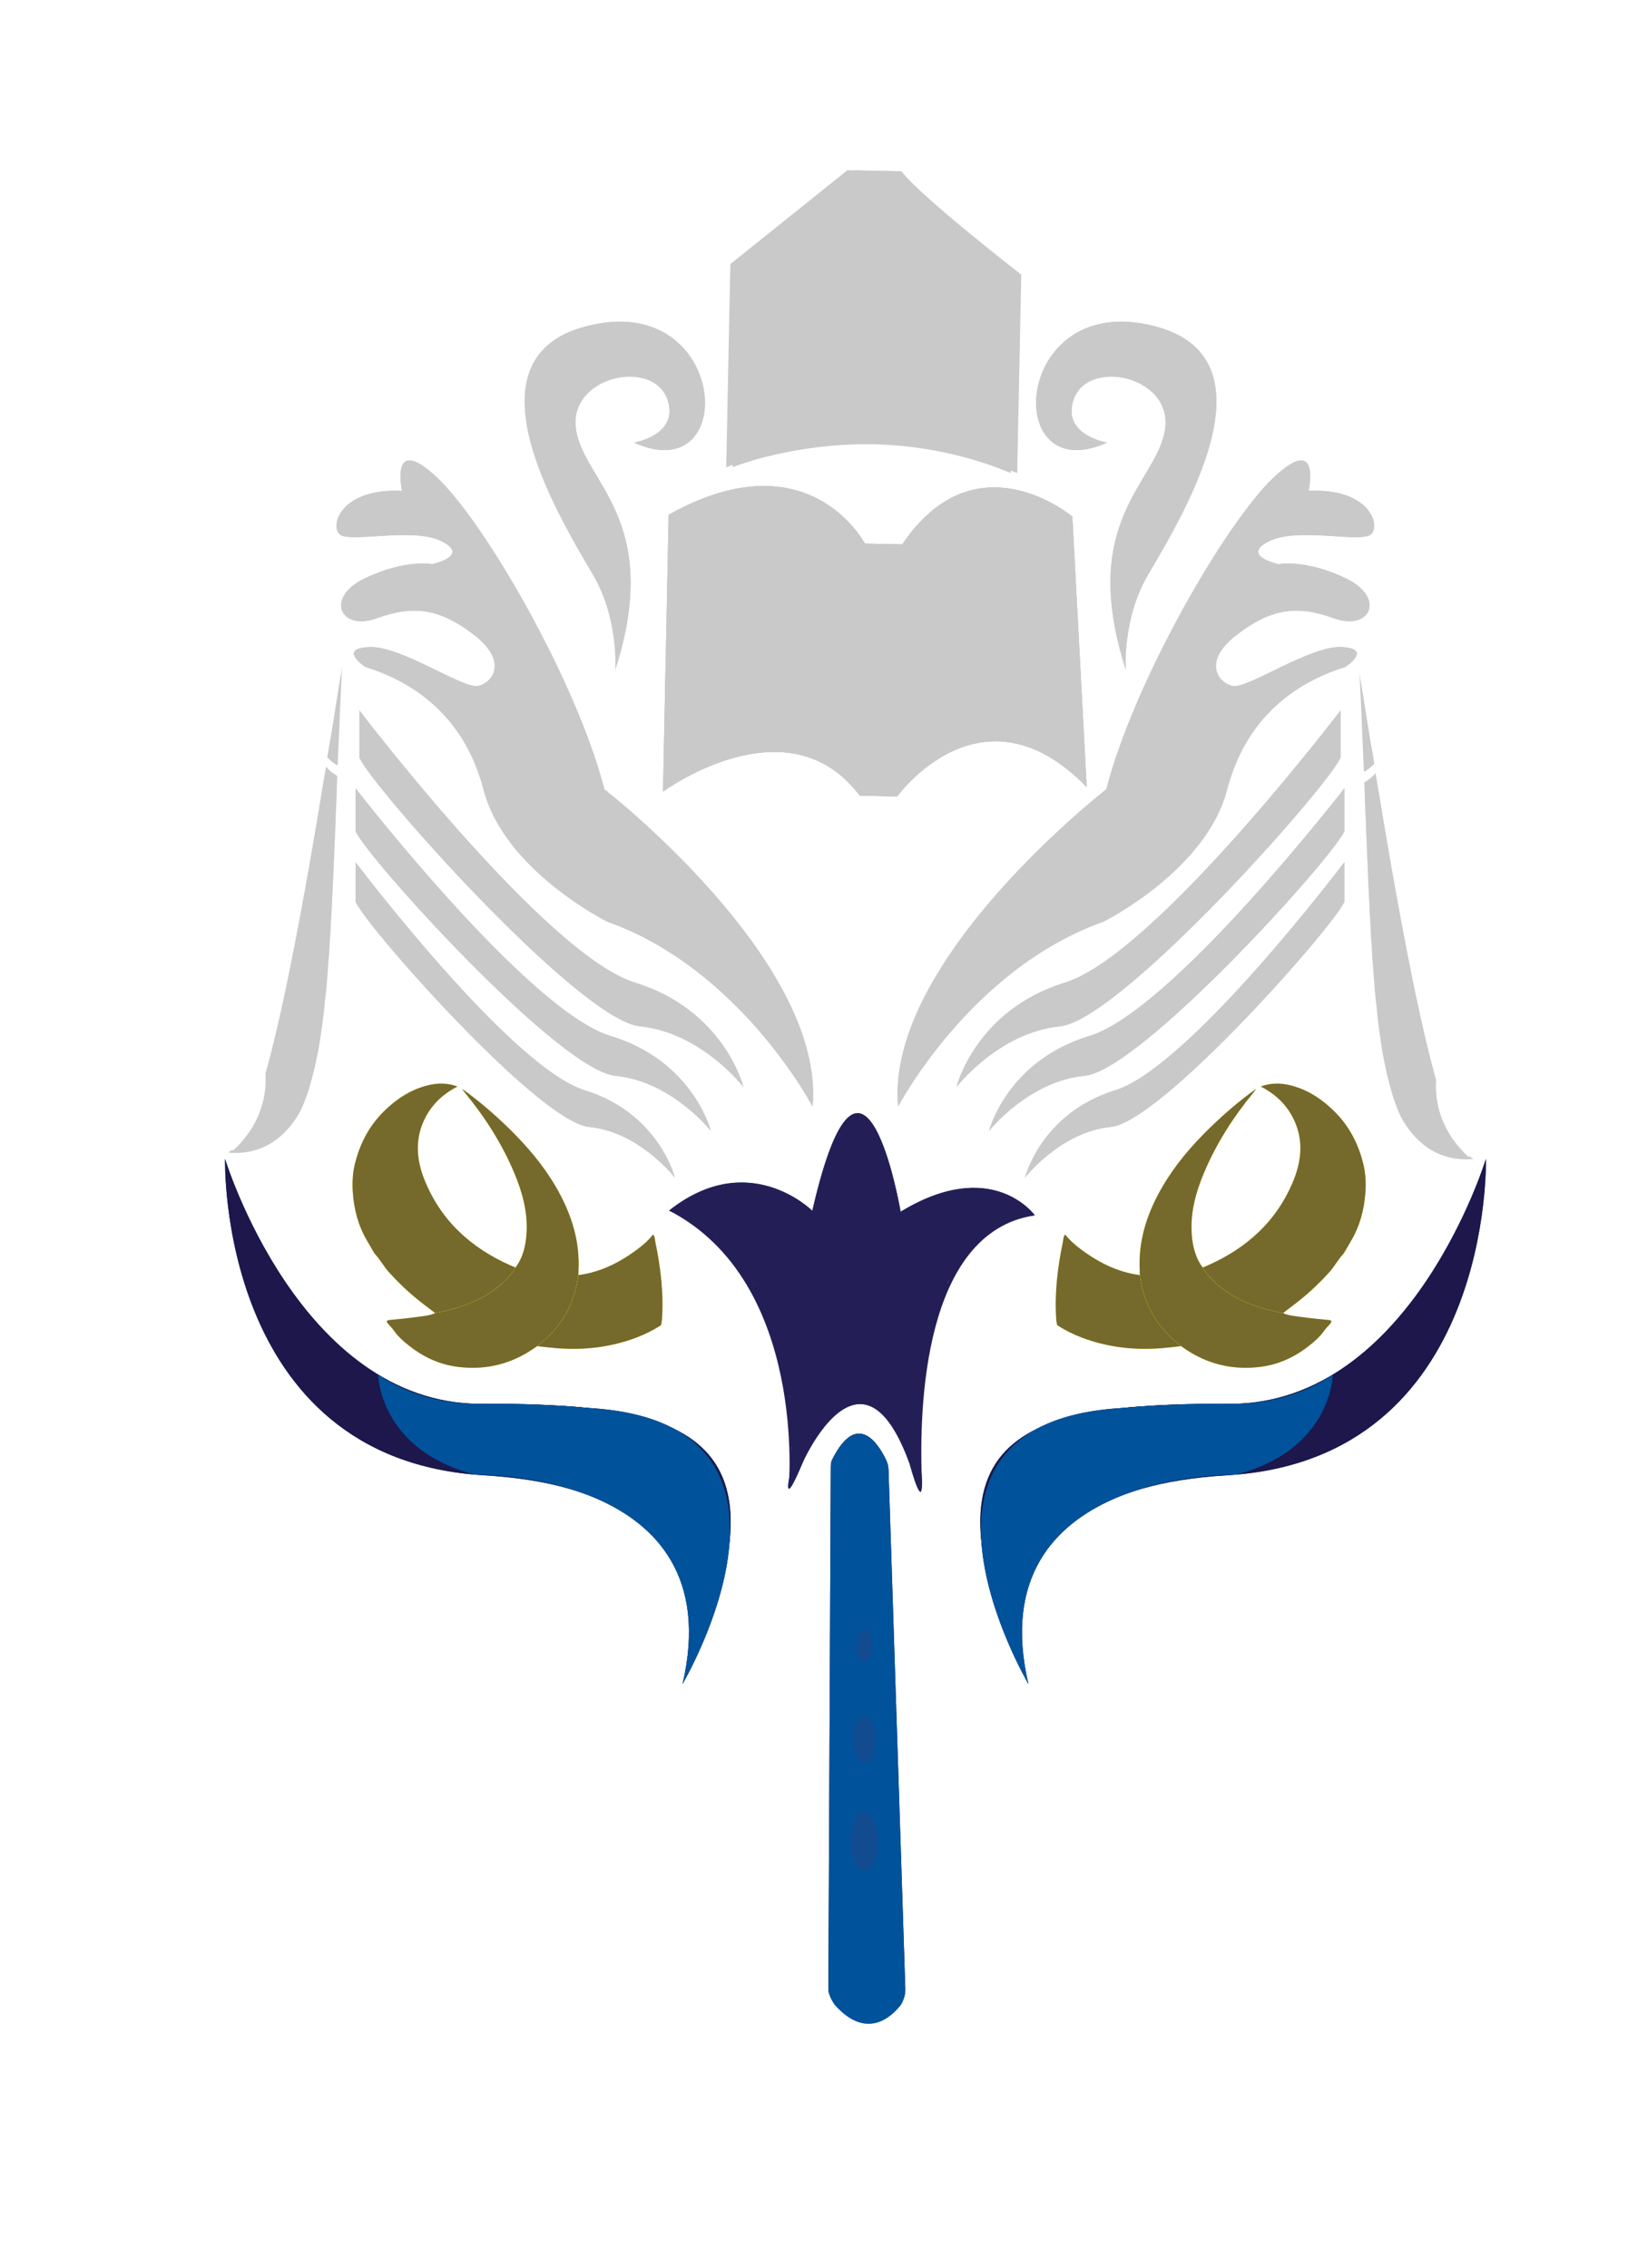 <?xml version="1.0" encoding="UTF-8"?>
<svg id="Layer_1" data-name="Layer 1" xmlns="http://www.w3.org/2000/svg" xmlns:xlink="http://www.w3.org/1999/xlink" viewBox="0 0 501.758 698.937">
  <defs>
    <style>
      .cls-1 {
        mask: url(#mask-22);
      }

      .cls-2 {
        mask: url(#mask-23);
      }

      .cls-3 {
        mask: url(#mask-24);
      }

      .cls-4 {
        mask: url(#mask-15);
      }

      .cls-5 {
        mask: url(#mask-17);
      }

      .cls-6 {
        mask: url(#mask-18);
      }

      .cls-7 {
        mask: url(#mask-14);
      }

      .cls-8 {
        mask: url(#mask-13);
      }

      .cls-9 {
        mask: url(#mask-19);
      }

      .cls-10 {
        mask: url(#mask-12);
      }

      .cls-11 {
        mask: url(#mask-20);
      }

      .cls-12 {
        mask: url(#mask-21);
      }

      .cls-13 {
        mask: url(#mask-11);
      }

      .cls-14 {
        mask: url(#mask-16);
      }

      .cls-15 {
        mask: url(#mask-10);
      }

      .cls-16 {
        fill: url(#linear-gradient);
      }

      .cls-17 {
        filter: url(#luminosity-noclip-9);
      }

      .cls-18 {
        filter: url(#luminosity-noclip-6);
      }

      .cls-19 {
        filter: url(#luminosity-noclip-7);
      }

      .cls-20 {
        filter: url(#luminosity-noclip-8);
      }

      .cls-21 {
        filter: url(#luminosity-noclip-3);
      }

      .cls-22 {
        filter: url(#luminosity-noclip-4);
      }

      .cls-23 {
        filter: url(#luminosity-noclip-5);
      }

      .cls-24 {
        mask: url(#mask);
      }

      .cls-25 {
        filter: url(#luminosity-noclip-2);
      }

      .cls-26 {
        fill: #00529b;
      }

      .cls-27 {
        fill: #fbe414;
      }

      .cls-28 {
        fill: #c9c9c9;
      }

      .cls-29 {
        fill: #134b90;
      }

      .cls-30 {
        fill: #231f56;
      }

      .cls-31 {
        fill: #1d174b;
      }

      .cls-32 {
        fill: #756a2b;
      }

      .cls-33 {
        filter: url(#luminosity-noclip-18);
      }

      .cls-34 {
        filter: url(#luminosity-noclip-17);
      }

      .cls-35 {
        filter: url(#luminosity-noclip-16);
      }

      .cls-36 {
        filter: url(#luminosity-noclip-15);
      }

      .cls-37 {
        filter: url(#luminosity-noclip-25);
      }

      .cls-38 {
        filter: url(#luminosity-noclip-26);
      }

      .cls-39 {
        filter: url(#luminosity-noclip-19);
      }

      .cls-40 {
        filter: url(#luminosity-noclip-14);
      }

      .cls-41 {
        filter: url(#luminosity-noclip-10);
      }

      .cls-42 {
        filter: url(#luminosity-noclip-12);
      }

      .cls-43 {
        filter: url(#luminosity-noclip-13);
      }

      .cls-44 {
        filter: url(#luminosity-noclip-11);
      }

      .cls-45 {
        filter: url(#luminosity-noclip-20);
      }

      .cls-46 {
        filter: url(#luminosity-noclip-21);
      }

      .cls-47 {
        filter: url(#luminosity-noclip-22);
      }

      .cls-48 {
        filter: url(#luminosity-noclip-23);
      }

      .cls-49 {
        filter: url(#luminosity-noclip-24);
      }

      .cls-50 {
        fill: url(#linear-gradient-8);
      }

      .cls-51 {
        fill: url(#linear-gradient-9);
      }

      .cls-52 {
        fill: url(#linear-gradient-3);
      }

      .cls-53 {
        fill: url(#linear-gradient-4);
      }

      .cls-54 {
        fill: url(#linear-gradient-2);
      }

      .cls-55 {
        fill: url(#linear-gradient-6);
      }

      .cls-56 {
        fill: url(#linear-gradient-7);
      }

      .cls-57 {
        fill: url(#linear-gradient-5);
      }

      .cls-58 {
        fill: url(#linear-gradient-22);
        stroke: url(#linear-gradient-23);
        stroke-miterlimit: 10;
      }

      .cls-59 {
        fill: url(#linear-gradient-14);
      }

      .cls-60 {
        fill: url(#linear-gradient-18);
      }

      .cls-61 {
        fill: url(#linear-gradient-20);
      }

      .cls-62 {
        fill: url(#linear-gradient-21);
      }

      .cls-63 {
        fill: url(#linear-gradient-15);
      }

      .cls-64 {
        fill: url(#linear-gradient-19);
      }

      .cls-65 {
        fill: url(#linear-gradient-16);
      }

      .cls-66 {
        fill: url(#linear-gradient-17);
      }

      .cls-67 {
        fill: url(#linear-gradient-13);
      }

      .cls-68 {
        fill: url(#linear-gradient-12);
      }

      .cls-69 {
        fill: url(#linear-gradient-10);
      }

      .cls-70 {
        fill: url(#linear-gradient-11);
      }

      .cls-71 {
        fill: url(#linear-gradient-24);
      }

      .cls-72 {
        fill: url(#linear-gradient-26);
      }

      .cls-73 {
        fill: url(#linear-gradient-25);
      }

      .cls-74 {
        mask: url(#mask-3);
      }

      .cls-75 {
        mask: url(#mask-2);
      }

      .cls-76 {
        mask: url(#mask-5);
      }

      .cls-77 {
        mask: url(#mask-4);
      }

      .cls-78 {
        mask: url(#mask-1);
      }

      .cls-79 {
        mask: url(#mask-7);
      }

      .cls-80 {
        mask: url(#mask-6);
      }

      .cls-81 {
        mask: url(#mask-8);
      }

      .cls-82 {
        mask: url(#mask-9);
      }
    </style>
    <filter id="luminosity-noclip-2" data-name="luminosity-noclip" x="313.667" y="90.442" width="67.938" height="125.486" color-interpolation-filters="sRGB" filterUnits="userSpaceOnUse">
      <feFlood flood-color="#fff" result="bg"/>
      <feBlend in="SourceGraphic" in2="bg"/>
    </filter>
    <linearGradient id="linear-gradient" x1="347.636" y1="215.928" x2="347.636" y2="90.442" gradientUnits="userSpaceOnUse">
      <stop offset=".329" stop-color="#000"/>
      <stop offset="1" stop-color="#fff"/>
    </linearGradient>
    <mask id="mask" x="313.667" y="90.442" width="67.938" height="125.486" maskUnits="userSpaceOnUse">
      <g class="cls-25">
        <rect class="cls-16" x="313.667" y="90.442" width="67.938" height="125.486"/>
      </g>
    </mask>
    <filter id="luminosity-noclip-3" x="155.001" y="90.442" width="67.938" height="125.486" color-interpolation-filters="sRGB" filterUnits="userSpaceOnUse">
      <feFlood flood-color="#fff" result="bg"/>
      <feBlend in="SourceGraphic" in2="bg"/>
    </filter>
    <linearGradient id="linear-gradient-2" x1="-1639.587" x2="-1639.587" gradientTransform="translate(1828.557 306.37) scale(1 -1)" xlink:href="#linear-gradient"/>
    <mask id="mask-1" x="155.001" y="90.442" width="67.938" height="125.486" maskUnits="userSpaceOnUse">
      <g class="cls-21">
        <rect class="cls-54" x="155.001" y="90.442" width="67.938" height="125.486" transform="translate(377.94 306.37) rotate(180)"/>
      </g>
    </mask>
    <filter id="luminosity-noclip-4" x="249.529" y="109.262" width="203.551" height="259.731" color-interpolation-filters="sRGB" filterUnits="userSpaceOnUse">
      <feFlood flood-color="#fff" result="bg"/>
      <feBlend in="SourceGraphic" in2="bg"/>
    </filter>
    <linearGradient id="linear-gradient-3" x1="422.828" y1="385.556" x2="279.437" y2="91.996" gradientUnits="userSpaceOnUse">
      <stop offset=".248" stop-color="#fff"/>
      <stop offset=".297" stop-color="#d7d7d7"/>
      <stop offset=".367" stop-color="#a5a5a5"/>
      <stop offset=".441" stop-color="#797979"/>
      <stop offset=".517" stop-color="#535353"/>
      <stop offset=".595" stop-color="#353535"/>
      <stop offset=".677" stop-color="#1d1d1d"/>
      <stop offset=".764" stop-color="#0d0d0d"/>
      <stop offset=".86" stop-color="#030303"/>
      <stop offset=".982" stop-color="#000"/>
    </linearGradient>
    <mask id="mask-2" x="249.529" y="109.262" width="203.551" height="259.731" maskUnits="userSpaceOnUse">
      <g class="cls-22">
        <rect class="cls-52" x="249.529" y="109.262" width="203.551" height="259.731"/>
      </g>
    </mask>
    <filter id="luminosity-noclip-5" x="74.16" y="109.262" width="203.551" height="259.731" color-interpolation-filters="sRGB" filterUnits="userSpaceOnUse">
      <feFlood flood-color="#fff" result="bg"/>
      <feBlend in="SourceGraphic" in2="bg"/>
    </filter>
    <linearGradient id="linear-gradient-4" x1="366.426" y1="385.556" x2="223.034" y2="91.996" gradientTransform="translate(-118.966 478.255) scale(1 -1)" xlink:href="#linear-gradient-3"/>
    <mask id="mask-3" x="74.16" y="109.262" width="203.551" height="259.731" maskUnits="userSpaceOnUse">
      <g class="cls-23">
        <rect class="cls-53" x="74.16" y="109.262" width="203.551" height="259.731" transform="translate(351.871 478.255) rotate(180)"/>
      </g>
    </mask>
    <filter id="luminosity-noclip-6" x="276.522" y="348.617" width="199.383" height="190.448" color-interpolation-filters="sRGB" filterUnits="userSpaceOnUse">
      <feFlood flood-color="#fff" result="bg"/>
      <feBlend in="SourceGraphic" in2="bg"/>
    </filter>
    <linearGradient id="linear-gradient-5" x1="376.213" y1="539.066" x2="376.213" y2="348.617" gradientUnits="userSpaceOnUse">
      <stop offset=".289" stop-color="#fff"/>
      <stop offset=".393" stop-color="#fcfcfc"/>
      <stop offset=".456" stop-color="#f3f3f3"/>
      <stop offset=".509" stop-color="#e5e5e5"/>
      <stop offset=".555" stop-color="#d0d0d0"/>
      <stop offset=".598" stop-color="#b6b6b6"/>
      <stop offset=".638" stop-color="#959595"/>
      <stop offset=".676" stop-color="#6e6e6e"/>
      <stop offset=".712" stop-color="#414141"/>
      <stop offset=".745" stop-color="#101010"/>
      <stop offset=".755" stop-color="#000"/>
    </linearGradient>
    <mask id="mask-4" x="276.522" y="348.617" width="199.383" height="190.448" maskUnits="userSpaceOnUse">
      <g class="cls-18">
        <rect class="cls-57" x="276.522" y="348.617" width="199.383" height="190.448"/>
      </g>
    </mask>
    <filter id="luminosity-noclip-7" x="278.607" y="402.68" width="149.61" height="138.332" color-interpolation-filters="sRGB" filterUnits="userSpaceOnUse">
      <feFlood flood-color="#fff" result="bg"/>
      <feBlend in="SourceGraphic" in2="bg"/>
    </filter>
    <linearGradient id="linear-gradient-6" x1="353.411" y1="541.012" x2="353.411" y2="379.143" gradientUnits="userSpaceOnUse">
      <stop offset=".289" stop-color="#fff"/>
      <stop offset=".308" stop-color="#f0f0f0"/>
      <stop offset=".388" stop-color="#b8b8b8"/>
      <stop offset=".471" stop-color="#878787"/>
      <stop offset=".554" stop-color="#5d5d5d"/>
      <stop offset=".638" stop-color="#3b3b3b"/>
      <stop offset=".724" stop-color="#212121"/>
      <stop offset=".812" stop-color="#0e0e0e"/>
      <stop offset=".902" stop-color="#030303"/>
      <stop offset="1" stop-color="#000"/>
    </linearGradient>
    <mask id="mask-5" x="278.607" y="402.68" width="149.61" height="138.332" maskUnits="userSpaceOnUse">
      <g class="cls-19">
        <rect class="cls-55" x="278.607" y="402.68" width="149.61" height="138.332"/>
      </g>
    </mask>
    <filter id="luminosity-noclip-8" x="51.425" y="348.617" width="199.383" height="190.448" color-interpolation-filters="sRGB" filterUnits="userSpaceOnUse">
      <feFlood flood-color="#fff" result="bg"/>
      <feBlend in="SourceGraphic" in2="bg"/>
    </filter>
    <linearGradient id="linear-gradient-7" x1="231.928" y1="539.066" x2="231.928" y2="348.617" gradientTransform="translate(-80.812 887.683) scale(1 -1)" xlink:href="#linear-gradient-5"/>
    <mask id="mask-6" x="51.425" y="348.617" width="199.383" height="190.448" maskUnits="userSpaceOnUse">
      <g class="cls-20">
        <rect class="cls-56" x="51.425" y="348.617" width="199.383" height="190.448" transform="translate(302.233 887.683) rotate(180)"/>
      </g>
    </mask>
    <filter id="luminosity-noclip-9" x="99.114" y="402.68" width="149.61" height="138.332" color-interpolation-filters="sRGB" filterUnits="userSpaceOnUse">
      <feFlood flood-color="#fff" result="bg"/>
      <feBlend in="SourceGraphic" in2="bg"/>
    </filter>
    <linearGradient id="linear-gradient-8" x1="209.126" y1="541.012" x2="209.126" y2="379.143" gradientTransform="translate(-35.208 943.692) scale(1 -1)" xlink:href="#linear-gradient-6"/>
    <mask id="mask-7" x="99.114" y="402.68" width="149.61" height="138.332" maskUnits="userSpaceOnUse">
      <g class="cls-17">
        <rect class="cls-50" x="99.114" y="402.68" width="149.61" height="138.332" transform="translate(347.837 943.692) rotate(180)"/>
      </g>
    </mask>
    <filter id="luminosity-noclip-10" x="316.533" y="325.739" width="129.488" height="99.604" color-interpolation-filters="sRGB" filterUnits="userSpaceOnUse">
      <feFlood flood-color="#fff" result="bg"/>
      <feBlend in="SourceGraphic" in2="bg"/>
    </filter>
    <linearGradient id="linear-gradient-9" x1="337.04" y1="411.143" x2="437.916" y2="329.958" gradientUnits="userSpaceOnUse">
      <stop offset=".177" stop-color="#fff"/>
      <stop offset=".497" stop-color="#000"/>
    </linearGradient>
    <mask id="mask-8" x="316.533" y="325.739" width="129.488" height="99.604" maskUnits="userSpaceOnUse">
      <g class="cls-41">
        <rect class="cls-51" x="316.533" y="325.739" width="129.488" height="99.604"/>
      </g>
    </mask>
    <filter id="luminosity-noclip-11" x="339.915" y="331.143" width="80.214" height="96.712" color-interpolation-filters="sRGB" filterUnits="userSpaceOnUse">
      <feFlood flood-color="#fff" result="bg"/>
      <feBlend in="SourceGraphic" in2="bg"/>
    </filter>
    <linearGradient id="linear-gradient-10" x1="339.915" y1="379.499" x2="442.08" y2="379.499" gradientUnits="userSpaceOnUse">
      <stop offset="0" stop-color="#fff"/>
      <stop offset=".35" stop-color="#000"/>
    </linearGradient>
    <mask id="mask-9" x="339.915" y="331.143" width="80.214" height="96.712" maskUnits="userSpaceOnUse">
      <g class="cls-44">
        <rect class="cls-69" x="339.915" y="331.143" width="80.214" height="96.712"/>
      </g>
    </mask>
    <filter id="luminosity-noclip-12" x="320.582" y="374.476" width="44.333" height="48.634" color-interpolation-filters="sRGB" filterUnits="userSpaceOnUse">
      <feFlood flood-color="#fff" result="bg"/>
      <feBlend in="SourceGraphic" in2="bg"/>
    </filter>
    <linearGradient id="linear-gradient-11" x1="320.582" y1="398.793" x2="373.786" y2="398.793" gradientUnits="userSpaceOnUse">
      <stop offset=".24" stop-color="#000"/>
      <stop offset="1" stop-color="#fff"/>
    </linearGradient>
    <mask id="mask-10" x="320.582" y="374.476" width="44.333" height="48.634" maskUnits="userSpaceOnUse">
      <g class="cls-42">
        <rect class="cls-70" x="320.582" y="374.476" width="44.333" height="48.634"/>
      </g>
    </mask>
    <filter id="luminosity-noclip-13" x="83.543" y="325.739" width="129.488" height="99.604" color-interpolation-filters="sRGB" filterUnits="userSpaceOnUse">
      <feFlood flood-color="#fff" result="bg"/>
      <feBlend in="SourceGraphic" in2="bg"/>
    </filter>
    <linearGradient id="linear-gradient-12" x1="-1676.737" x2="-1575.86" y2="329.958" gradientTransform="translate(1780.787 751.082) scale(1 -1)" xlink:href="#linear-gradient-9"/>
    <mask id="mask-11" x="83.543" y="325.739" width="129.488" height="99.604" maskUnits="userSpaceOnUse">
      <g class="cls-43">
        <rect class="cls-68" x="83.543" y="325.739" width="129.488" height="99.604" transform="translate(296.574 751.082) rotate(180)"/>
      </g>
    </mask>
    <filter id="luminosity-noclip-14" x="109.435" y="331.143" width="80.214" height="96.712" color-interpolation-filters="sRGB" filterUnits="userSpaceOnUse">
      <feFlood flood-color="#fff" result="bg"/>
      <feBlend in="SourceGraphic" in2="bg"/>
    </filter>
    <linearGradient id="linear-gradient-13" x1="-1673.861" x2="-1571.696" gradientTransform="translate(1783.295 758.997) scale(1 -1)" xlink:href="#linear-gradient-10"/>
    <mask id="mask-12" x="109.435" y="331.143" width="80.214" height="96.712" maskUnits="userSpaceOnUse">
      <g class="cls-40">
        <rect class="cls-67" x="109.435" y="331.143" width="80.214" height="96.712" transform="translate(299.083 758.997) rotate(180)"/>
      </g>
    </mask>
    <filter id="luminosity-noclip-15" x="164.648" y="374.476" width="44.333" height="48.634" color-interpolation-filters="sRGB" filterUnits="userSpaceOnUse">
      <feFlood flood-color="#fff" result="bg"/>
      <feBlend in="SourceGraphic" in2="bg"/>
    </filter>
    <linearGradient id="linear-gradient-14" x1="-1693.194" x2="-1639.99" gradientTransform="translate(1857.842 797.586) scale(1 -1)" xlink:href="#linear-gradient-11"/>
    <mask id="mask-13" x="164.648" y="374.476" width="44.333" height="48.634" maskUnits="userSpaceOnUse">
      <g class="cls-36">
        <rect class="cls-59" x="164.648" y="374.476" width="44.333" height="48.634" transform="translate(373.63 797.586) rotate(180)"/>
      </g>
    </mask>
    <filter id="luminosity-noclip-16" x="287.508" y="216.214" width="133.096" height="122.34" color-interpolation-filters="sRGB" filterUnits="userSpaceOnUse">
      <feFlood flood-color="#fff" result="bg"/>
      <feBlend in="SourceGraphic" in2="bg"/>
    </filter>
    <linearGradient id="linear-gradient-15" x1="296.906" y1="300.56" x2="420.247" y2="250.543" gradientUnits="userSpaceOnUse">
      <stop offset="0" stop-color="#000"/>
      <stop offset="1" stop-color="#fff"/>
    </linearGradient>
    <mask id="mask-14" x="287.508" y="216.214" width="133.096" height="122.34" maskUnits="userSpaceOnUse">
      <g class="cls-35">
        <rect class="cls-63" x="287.508" y="216.214" width="133.096" height="122.34"/>
      </g>
    </mask>
    <filter id="luminosity-noclip-17" x="302.703" y="240.692" width="114.617" height="109.502" color-interpolation-filters="sRGB" filterUnits="userSpaceOnUse">
      <feFlood flood-color="#fff" result="bg"/>
      <feBlend in="SourceGraphic" in2="bg"/>
    </filter>
    <linearGradient id="linear-gradient-16" x1="312.801" y1="317.277" x2="416.83" y2="269.164" xlink:href="#linear-gradient-15"/>
    <mask id="mask-15" x="302.703" y="240.692" width="114.617" height="109.502" maskUnits="userSpaceOnUse">
      <g class="cls-34">
        <rect class="cls-65" x="302.703" y="240.692" width="114.617" height="109.502"/>
      </g>
    </mask>
    <filter id="luminosity-noclip-18" x="301.481" y="261.915" width="116.63" height="104.513" color-interpolation-filters="sRGB" filterUnits="userSpaceOnUse">
      <feFlood flood-color="#fff" result="bg"/>
      <feBlend in="SourceGraphic" in2="bg"/>
    </filter>
    <linearGradient id="linear-gradient-17" x1="309.734" y1="334.498" x2="417.797" y2="290.621" xlink:href="#linear-gradient-15"/>
    <mask id="mask-16" x="301.481" y="261.915" width="116.63" height="104.513" maskUnits="userSpaceOnUse">
      <g class="cls-33">
        <rect class="cls-66" x="301.481" y="261.915" width="116.63" height="104.513"/>
      </g>
    </mask>
    <filter id="luminosity-noclip-19" x="103.32" y="216.214" width="133.096" height="122.34" color-interpolation-filters="sRGB" filterUnits="userSpaceOnUse">
      <feFlood flood-color="#fff" result="bg"/>
      <feBlend in="SourceGraphic" in2="bg"/>
    </filter>
    <linearGradient id="linear-gradient-18" x1="-1650.054" x2="-1526.714" y2="250.543" gradientTransform="translate(1762.772 554.769) scale(1 -1)" xlink:href="#linear-gradient-15"/>
    <mask id="mask-17" x="103.32" y="216.214" width="133.096" height="122.34" maskUnits="userSpaceOnUse">
      <g class="cls-39">
        <rect class="cls-60" x="103.32" y="216.214" width="133.096" height="122.34" transform="translate(339.737 554.769) rotate(180)"/>
      </g>
    </mask>
    <filter id="luminosity-noclip-20" x="106.605" y="240.692" width="114.617" height="109.502" color-interpolation-filters="sRGB" filterUnits="userSpaceOnUse">
      <feFlood flood-color="#fff" result="bg"/>
      <feBlend in="SourceGraphic" in2="bg"/>
    </filter>
    <linearGradient id="linear-gradient-19" x1="-1634.16" y1="317.277" x2="-1530.13" y2="269.164" gradientTransform="translate(1750.863 590.886) scale(1 -1)" xlink:href="#linear-gradient-15"/>
    <mask id="mask-18" x="106.605" y="240.692" width="114.617" height="109.502" maskUnits="userSpaceOnUse">
      <g class="cls-45">
        <rect class="cls-64" x="106.605" y="240.692" width="114.617" height="109.502" transform="translate(327.827 590.886) rotate(180)"/>
      </g>
    </mask>
    <filter id="luminosity-noclip-21" x="105.813" y="261.915" width="116.63" height="104.513" color-interpolation-filters="sRGB" filterUnits="userSpaceOnUse">
      <feFlood flood-color="#fff" result="bg"/>
      <feBlend in="SourceGraphic" in2="bg"/>
    </filter>
    <linearGradient id="linear-gradient-20" x1="-1637.226" y1="334.498" x2="-1529.164" y2="290.621" gradientTransform="translate(1751.293 628.343) scale(1 -1)" xlink:href="#linear-gradient-15"/>
    <mask id="mask-19" x="105.813" y="261.915" width="116.63" height="104.513" maskUnits="userSpaceOnUse">
      <g class="cls-46">
        <rect class="cls-61" x="105.813" y="261.915" width="116.63" height="104.513" transform="translate(328.257 628.343) rotate(180)"/>
      </g>
    </mask>
    <filter id="luminosity-noclip-22" x="223.91" y="433.666" width="80.682" height="238.936" color-interpolation-filters="sRGB" filterUnits="userSpaceOnUse">
      <feFlood flood-color="#fff" result="bg"/>
      <feBlend in="SourceGraphic" in2="bg"/>
    </filter>
    <linearGradient id="linear-gradient-21" x1="264.25" y1="672.603" x2="264.25" y2="359.931" gradientUnits="userSpaceOnUse">
      <stop offset="0" stop-color="#fff"/>
      <stop offset=".063" stop-color="#fbfcfc"/>
      <stop offset=".11" stop-color="#f2f2f5"/>
      <stop offset=".151" stop-color="#e2e2e9"/>
      <stop offset=".19" stop-color="#cbccd7"/>
      <stop offset=".227" stop-color="#adaec1"/>
      <stop offset=".263" stop-color="#898ba5"/>
      <stop offset=".297" stop-color="#5e6084"/>
      <stop offset=".329" stop-color="#2d305f"/>
      <stop offset=".337" stop-color="#212456"/>
    </linearGradient>
    <mask id="mask-20" x="223.91" y="433.666" width="80.682" height="238.936" maskUnits="userSpaceOnUse">
      <g class="cls-47">
        <rect class="cls-62" x="223.91" y="433.666" width="80.682" height="238.936"/>
      </g>
    </mask>
    <filter id="luminosity-noclip-23" x="195.108" y="331.509" width="141.785" height="133.524" color-interpolation-filters="sRGB" filterUnits="userSpaceOnUse">
      <feFlood flood-color="#fff" result="bg"/>
      <feBlend in="SourceGraphic" in2="bg"/>
    </filter>
    <linearGradient id="linear-gradient-22" x1="266.001" y1="464.533" x2="266.001" y2="332.009" gradientUnits="userSpaceOnUse">
      <stop offset=".231" stop-color="#000"/>
      <stop offset=".365" stop-color="#020202"/>
      <stop offset=".454" stop-color="#0b0b0b"/>
      <stop offset=".53" stop-color="#1a1a1a"/>
      <stop offset=".599" stop-color="#303030"/>
      <stop offset=".664" stop-color="#4b4b4b"/>
      <stop offset=".724" stop-color="#6d6d6d"/>
      <stop offset=".782" stop-color="#969696"/>
      <stop offset=".837" stop-color="#c5c5c5"/>
      <stop offset=".889" stop-color="#f8f8f8"/>
      <stop offset=".895" stop-color="#fff"/>
    </linearGradient>
    <linearGradient id="linear-gradient-23" x1="195.108" y1="398.271" x2="336.894" y2="398.271" gradientUnits="userSpaceOnUse">
      <stop offset="0" stop-color="#fff"/>
      <stop offset="1" stop-color="#000"/>
    </linearGradient>
    <mask id="mask-21" x="195.108" y="331.509" width="141.785" height="133.524" maskUnits="userSpaceOnUse">
      <g class="cls-48">
        <rect class="cls-58" x="195.608" y="332.009" width="140.785" height="132.524"/>
      </g>
    </mask>
    <filter id="luminosity-noclip-24" x="193.76" y="149" width="147.823" height="99.197" color-interpolation-filters="sRGB" filterUnits="userSpaceOnUse">
      <feFlood flood-color="#fff" result="bg"/>
      <feBlend in="SourceGraphic" in2="bg"/>
    </filter>
    <linearGradient id="linear-gradient-24" x1="267.672" y1="264.974" x2="267.672" y2="165.777" xlink:href="#linear-gradient-3"/>
    <mask id="mask-22" x="193.76" y="149" width="147.823" height="99.197" maskUnits="userSpaceOnUse">
      <g class="cls-49">
        <rect class="cls-71" x="193.76" y="149" width="147.823" height="99.197"/>
      </g>
    </mask>
    <filter id="luminosity-noclip-25" x="193.76" y="149" width="147.823" height="99.197" color-interpolation-filters="sRGB" filterUnits="userSpaceOnUse">
      <feFlood flood-color="#fff" result="bg"/>
      <feBlend in="SourceGraphic" in2="bg"/>
    </filter>
    <linearGradient id="linear-gradient-25" x1="267.672" y1="239.34" x2="267.672" y2="107.156" gradientUnits="userSpaceOnUse">
      <stop offset=".018" stop-color="#000"/>
      <stop offset=".14" stop-color="#030303"/>
      <stop offset=".236" stop-color="#0d0d0d"/>
      <stop offset=".323" stop-color="#1d1d1d"/>
      <stop offset=".405" stop-color="#353535"/>
      <stop offset=".483" stop-color="#535353"/>
      <stop offset=".559" stop-color="#797979"/>
      <stop offset=".633" stop-color="#a5a5a5"/>
      <stop offset=".703" stop-color="#d7d7d7"/>
      <stop offset=".752" stop-color="#fff"/>
    </linearGradient>
    <mask id="mask-23" x="193.76" y="149" width="147.823" height="99.197" maskUnits="userSpaceOnUse">
      <g class="cls-37">
        <rect class="cls-73" x="193.76" y="149" width="147.823" height="99.197"/>
      </g>
    </mask>
    <filter id="luminosity-noclip-26" x="184.107" y="4.868" width="176.895" height="163.287" color-interpolation-filters="sRGB" filterUnits="userSpaceOnUse">
      <feFlood flood-color="#fff" result="bg"/>
      <feBlend in="SourceGraphic" in2="bg"/>
    </filter>
    <linearGradient id="linear-gradient-26" x1="272.554" y1="168.156" x2="272.554" y2="4.868" gradientUnits="userSpaceOnUse">
      <stop offset=".105" stop-color="#fff"/>
      <stop offset=".111" stop-color="#f8f8f8"/>
      <stop offset=".163" stop-color="#c5c5c5"/>
      <stop offset=".218" stop-color="#969696"/>
      <stop offset=".276" stop-color="#6d6d6d"/>
      <stop offset=".336" stop-color="#4b4b4b"/>
      <stop offset=".401" stop-color="#303030"/>
      <stop offset=".47" stop-color="#1a1a1a"/>
      <stop offset=".546" stop-color="#0b0b0b"/>
      <stop offset=".635" stop-color="#020202"/>
      <stop offset=".769" stop-color="#000"/>
    </linearGradient>
    <mask id="mask-24" x="184.107" y="4.868" width="176.895" height="163.287" maskUnits="userSpaceOnUse">
      <g class="cls-38">
        <rect class="cls-72" x="184.107" y="4.868" width="176.895" height="163.287"/>
      </g>
    </mask>
  </defs>
  <g>
    <path class="cls-28" d="M346.945,206.281s-1.046-15.613,6.787-29.006c11.092-18.964,42.42-69.953-1.703-77.583-40.151-6.943-42.818,51.118-10.823,36.692,0,0-12.036-1.973-10.863-10.955,2.053-15.722,31.048-10.453,28.77,6.624-2.206,16.539-27,27.868-12.168,74.228Z"/>
    <g class="cls-24">
      <path class="cls-28" d="M346.945,206.281s-1.046-15.613,6.787-29.006c11.092-18.964,42.42-69.953-1.703-77.583-40.151-6.943-42.818,51.118-10.823,36.692,0,0-12.036-1.973-10.863-10.955,2.053-15.722,31.048-10.453,28.77,6.624-2.206,16.539-27,27.868-12.168,74.228Z"/>
    </g>
  </g>
  <g>
    <path class="cls-28" d="M189.661,206.281s1.046-15.613-6.787-29.006c-11.092-18.964-42.42-69.953,1.703-77.583,40.151-6.943,42.818,51.118,10.823,36.692,0,0,12.036-1.973,10.863-10.955-2.053-15.722-31.048-10.453-28.77,6.624,2.206,16.539,27,27.868,12.168,74.228Z"/>
    <g class="cls-78">
      <path class="cls-28" d="M189.661,206.281s1.046-15.613-6.787-29.006c-11.092-18.964-42.42-69.953,1.703-77.583,40.151-6.943,42.818,51.118,10.823,36.692,0,0,12.036-1.973,10.863-10.955-2.053-15.722-31.048-10.453-28.77,6.624,2.206,16.539,27,27.868,12.168,74.228Z"/>
    </g>
  </g>
  <g>
    <path class="cls-28" d="M340.119,283.985s31.576-15.727,38.035-40.525c6.459-24.798,24.137-34.111,36.494-37.952,0,0,8.661-5.652-1.168-6.133-9.829-.481-29.107,13.107-33.694,11.978-4.588-1.129-9.114-7.694,1.407-15.765,10.521-8.071,18.571-9.201,29.879-5.087,11.308,4.114,16.183-6.402,3.618-12.354-12.565-5.952-20.625-4.304-20.625-4.304,0,0-11.858-2.572-2.963-7.051,8.895-4.479,28.375,.663,31.456-2.164,3.082-2.827-.568-14.294-19.229-13.38,0,0,3.993-18.043-10.791-4.104-14.784,13.939-42.965,62.777-51.588,96.089,0,0-68.181,52.835-64.152,97.753,0,0,22.114-42.379,63.32-56.999Z"/>
    <g class="cls-75">
      <path class="cls-28" d="M340.119,283.985s31.576-15.727,38.035-40.525c6.459-24.798,24.137-34.111,36.494-37.952,0,0,8.661-5.652-1.168-6.133-9.829-.481-29.107,13.107-33.694,11.978-4.588-1.129-9.114-7.694,1.407-15.765,10.521-8.071,18.571-9.201,29.879-5.087,11.308,4.114,16.183-6.402,3.618-12.354-12.565-5.952-20.625-4.304-20.625-4.304,0,0-11.858-2.572-2.963-7.051,8.895-4.479,28.375,.663,31.456-2.164,3.082-2.827-.568-14.294-19.229-13.38,0,0,3.993-18.043-10.791-4.104-14.784,13.939-42.965,62.777-51.588,96.089,0,0-68.181,52.835-64.152,97.753,0,0,22.114-42.379,63.32-56.999Z"/>
    </g>
  </g>
  <g>
    <path class="cls-28" d="M187.121,283.985s-31.576-15.727-38.035-40.525c-6.459-24.798-24.137-34.111-36.494-37.952,0,0-8.661-5.652,1.168-6.133,9.829-.481,29.107,13.107,33.694,11.978,4.588-1.129,9.114-7.694-1.407-15.765-10.521-8.071-18.571-9.201-29.879-5.087-11.308,4.114-16.183-6.402-3.618-12.354,12.565-5.952,20.625-4.304,20.625-4.304,0,0,11.858-2.572,2.963-7.051-8.895-4.479-28.375,.663-31.456-2.164-3.082-2.827,.568-14.294,19.229-13.38,0,0-3.993-18.043,10.791-4.104,14.784,13.939,42.965,62.777,51.588,96.089,0,0,68.181,52.835,64.152,97.753,0,0-22.114-42.379-63.32-56.999Z"/>
    <g class="cls-74">
      <path class="cls-28" d="M187.121,283.985s-31.576-15.727-38.035-40.525c-6.459-24.798-24.137-34.111-36.494-37.952,0,0-8.661-5.652,1.168-6.133,9.829-.481,29.107,13.107,33.694,11.978,4.588-1.129,9.114-7.694-1.407-15.765-10.521-8.071-18.571-9.201-29.879-5.087-11.308,4.114-16.183-6.402-3.618-12.354,12.565-5.952,20.625-4.304,20.625-4.304,0,0,11.858-2.572,2.963-7.051-8.895-4.479-28.375,.663-31.456-2.164-3.082-2.827,.568-14.294,19.229-13.38,0,0-3.993-18.043,10.791-4.104,14.784,13.939,42.965,62.777,51.588,96.089,0,0,68.181,52.835,64.152,97.753,0,0-22.114-42.379-63.32-56.999Z"/>
    </g>
  </g>
  <g>
    <path class="cls-26" d="M316.954,518.874s-21.011-59.485,61.207-64.288c82.218-4.803,79.806-97.49,79.806-97.49,0,0-22.934,75.279-78.629,75.479-55.695,.2-102.005,3.633-62.385,86.299Z"/>
    <g class="cls-77">
      <path class="cls-31" d="M316.954,518.874s-21.011-59.485,61.207-64.288c82.218-4.803,79.806-97.49,79.806-97.49,0,0-22.934,75.279-78.629,75.479-55.695,.2-102.005,3.633-62.385,86.299Z"/>
    </g>
    <path class="cls-31" d="M410.778,423.548s-.226,23.235-29.89,30.841c0,0-79.274-1.469-63.933,64.485,0,0-47.735-80.951,29.334-85.046,0,0,13.604-1.516,33.051-1.253,19.447,.263,31.439-9.027,31.439-9.027Z"/>
    <g class="cls-76">
      <path class="cls-26" d="M410.778,423.548s-.226,23.235-29.89,30.841c0,0-79.274-1.469-63.933,64.485,0,0-47.735-80.951,29.334-85.046,0,0,13.604-1.516,33.051-1.253,19.447,.263,31.439-9.027,31.439-9.027Z"/>
    </g>
  </g>
  <g>
    <path class="cls-26" d="M210.375,518.874s21.011-59.485-61.207-64.288c-82.218-4.803-79.806-97.49-79.806-97.49,0,0,22.934,75.279,78.629,75.479,55.695,.2,102.005,3.633,62.385,86.299Z"/>
    <g class="cls-80">
      <path class="cls-31" d="M210.375,518.874s21.011-59.485-61.207-64.288c-82.218-4.803-79.806-97.49-79.806-97.49,0,0,22.934,75.279,78.629,75.479,55.695,.2,102.005,3.633,62.385,86.299Z"/>
    </g>
    <path class="cls-31" d="M116.552,423.548s.226,23.235,29.89,30.841c0,0,79.274-1.469,63.933,64.485,0,0,47.735-80.951-29.334-85.046,0,0-13.604-1.516-33.051-1.253-19.447,.263-31.439-9.027-31.439-9.027Z"/>
    <g class="cls-79">
      <path class="cls-26" d="M116.552,423.548s.226,23.235,29.89,30.841c0,0,79.274-1.469,63.933,64.485,0,0,47.735-80.951-29.334-85.046,0,0-13.604-1.516-33.051-1.253-19.447,.263-31.439-9.027-31.439-9.027Z"/>
    </g>
  </g>
  <g>
    <path class="cls-27" d="M395.425,404.607c1.824-1.403,3.68-2.767,5.465-4.217,3.146-2.555,6.065-5.341,8.787-8.361,1.623-1.8,2.729-3.957,4.381-5.708,.096-.145,.192-.29,.289-.436,.701-1.203,1.397-2.409,2.102-3.61,2.674-4.549,3.991-9.516,4.365-14.73,.211-2.938,.093-5.898-.606-8.777-1.499-6.17-4.287-11.652-8.826-16.184-3.757-3.751-8.025-6.638-13.205-8.035-3.5-.943-6.491-.873-9.61,.234,4.119,2.126,7.424,5.052,9.631,9.067,3.524,6.411,3.183,13.058,.579,19.592-5.021,12.596-14.301,21.048-26.533,26.479-.519,.23-1.05,.433-1.575,.648,.49,.971,1.15,1.825,1.871,2.629,6.119,6.828,14.197,9.733,22.886,11.408Z"/>
    <g class="cls-81">
      <path class="cls-32" d="M395.425,404.607c1.824-1.403,3.68-2.767,5.465-4.217,3.146-2.555,6.065-5.341,8.787-8.361,1.623-1.8,2.729-3.957,4.381-5.708,.096-.145,.192-.29,.289-.436,.701-1.203,1.397-2.409,2.102-3.61,2.674-4.549,3.991-9.516,4.365-14.73,.211-2.938,.093-5.898-.606-8.777-1.499-6.17-4.287-11.652-8.826-16.184-3.757-3.751-8.025-6.638-13.205-8.035-3.5-.943-6.491-.873-9.61,.234,4.119,2.126,7.424,5.052,9.631,9.067,3.524,6.411,3.183,13.058,.579,19.592-5.021,12.596-14.301,21.048-26.533,26.479-.519,.23-1.05,.433-1.575,.648,.49,.971,1.15,1.825,1.871,2.629,6.119,6.828,14.197,9.733,22.886,11.408Z"/>
    </g>
    <path class="cls-27" d="M395.425,404.607c-8.689-1.675-16.767-4.579-22.886-11.408-.721-.804-1.381-1.658-1.871-2.629-2.364-3.198-3.183-6.899-3.397-10.761-.357-6.427,1.309-12.468,3.76-18.316,3.782-9.024,8.998-17.182,15.195-24.731,.249-.304,.468-.632,.93-1.262-5.238,3.752-9.813,7.703-14.146,11.911-5.618,5.455-10.719,11.375-14.688,18.165-4.378,7.489-7.207,15.465-7.102,24.28,.012,1.016,.06,2.032,.091,3.049,1.174,9.072,5.375,16.386,12.709,21.881,4.173,3.056,8.75,5.192,13.862,6.136,3.252,.601,6.484,.68,9.797,.345,5.815-.589,10.904-2.817,15.444-6.334,1.862-1.442,3.688-3,5.066-4.986,.519-.747,1.212-1.371,1.788-2.082,.539-.666,.501-1.033-.51-1.124-2.747-.248-5.494-.521-8.223-.912-1.959-.28-3.974-.37-5.818-1.224Z"/>
    <g class="cls-82">
      <path class="cls-32" d="M395.425,404.607c-8.689-1.675-16.767-4.579-22.886-11.408-.721-.804-1.381-1.658-1.871-2.629-2.364-3.198-3.183-6.899-3.397-10.761-.357-6.427,1.309-12.468,3.76-18.316,3.782-9.024,8.998-17.182,15.195-24.731,.249-.304,.468-.632,.93-1.262-5.238,3.752-9.813,7.703-14.146,11.911-5.618,5.455-10.719,11.375-14.688,18.165-4.378,7.489-7.207,15.465-7.102,24.28,.012,1.016,.06,2.032,.091,3.049,1.174,9.072,5.375,16.386,12.709,21.881,4.173,3.056,8.75,5.192,13.862,6.136,3.252,.601,6.484,.68,9.797,.345,5.815-.589,10.904-2.817,15.444-6.334,1.862-1.442,3.688-3,5.066-4.986,.519-.747,1.212-1.371,1.788-2.082,.539-.666,.501-1.033-.51-1.124-2.747-.248-5.494-.521-8.223-.912-1.959-.28-3.974-.37-5.818-1.224Z"/>
    </g>
    <path class="cls-27" d="M364.021,414.787c-7.334-5.494-11.535-12.809-12.709-21.881-6.984-.909-13.013-4.012-18.525-8.208-1.645-1.252-3.219-2.642-4.499-4.303-.594,.667-.541,1.541-.705,2.329-1.651,7.913-2.603,15.889-2.028,23.991,.039,.547,.189,1.087,.287,1.63,2.372,1.511,4.871,2.781,7.496,3.779,7.921,3.012,16.112,3.958,24.546,3.309,2.057-.158,4.094-.41,6.137-.647Z"/>
    <g class="cls-15">
      <path class="cls-32" d="M364.021,414.787c-7.334-5.494-11.535-12.809-12.709-21.881-6.984-.909-13.013-4.012-18.525-8.208-1.645-1.252-3.219-2.642-4.499-4.303-.594,.667-.541,1.541-.705,2.329-1.651,7.913-2.603,15.889-2.028,23.991,.039,.547,.189,1.087,.287,1.63,2.372,1.511,4.871,2.781,7.496,3.779,7.921,3.012,16.112,3.958,24.546,3.309,2.057-.158,4.094-.41,6.137-.647Z"/>
    </g>
  </g>
  <g>
    <path class="cls-27" d="M134.138,404.607c-1.824-1.403-3.68-2.767-5.465-4.217-3.146-2.555-6.065-5.341-8.787-8.361-1.623-1.8-2.729-3.957-4.381-5.708-.096-.145-.192-.29-.289-.436-.701-1.203-1.397-2.409-2.102-3.61-2.674-4.549-3.991-9.516-4.365-14.73-.211-2.938-.093-5.898,.606-8.777,1.499-6.17,4.287-11.652,8.826-16.184,3.757-3.751,8.025-6.638,13.205-8.035,3.5-.943,6.491-.873,9.61,.234-4.119,2.126-7.424,5.052-9.631,9.067-3.524,6.411-3.183,13.058-.579,19.592,5.021,12.596,14.301,21.048,26.533,26.479,.519,.23,1.05,.433,1.575,.648-.49,.971-1.15,1.825-1.871,2.629-6.119,6.828-14.197,9.733-22.886,11.408Z"/>
    <g class="cls-13">
      <path class="cls-32" d="M134.138,404.607c-1.824-1.403-3.68-2.767-5.465-4.217-3.146-2.555-6.065-5.341-8.787-8.361-1.623-1.8-2.729-3.957-4.381-5.708-.096-.145-.192-.29-.289-.436-.701-1.203-1.397-2.409-2.102-3.61-2.674-4.549-3.991-9.516-4.365-14.73-.211-2.938-.093-5.898,.606-8.777,1.499-6.17,4.287-11.652,8.826-16.184,3.757-3.751,8.025-6.638,13.205-8.035,3.5-.943,6.491-.873,9.61,.234-4.119,2.126-7.424,5.052-9.631,9.067-3.524,6.411-3.183,13.058-.579,19.592,5.021,12.596,14.301,21.048,26.533,26.479,.519,.23,1.05,.433,1.575,.648-.49,.971-1.15,1.825-1.871,2.629-6.119,6.828-14.197,9.733-22.886,11.408Z"/>
    </g>
    <path class="cls-27" d="M134.138,404.607c8.689-1.675,16.767-4.579,22.886-11.408,.721-.804,1.381-1.658,1.871-2.629,2.364-3.198,3.183-6.899,3.397-10.761,.357-6.427-1.309-12.468-3.76-18.316-3.782-9.024-8.998-17.182-15.195-24.731-.249-.304-.468-.632-.93-1.262,5.238,3.752,9.813,7.703,14.146,11.911,5.618,5.455,10.719,11.375,14.688,18.165,4.378,7.489,7.207,15.465,7.102,24.28-.012,1.016-.06,2.032-.091,3.049-1.174,9.072-5.375,16.386-12.709,21.881-4.173,3.056-8.75,5.192-13.862,6.136-3.252,.601-6.484,.68-9.797,.345-5.815-.589-10.904-2.817-15.444-6.334-1.862-1.442-3.688-3-5.066-4.986-.519-.747-1.212-1.371-1.788-2.082-.539-.666-.501-1.033,.51-1.124,2.747-.248,5.494-.521,8.223-.912,1.959-.28,3.974-.37,5.818-1.224Z"/>
    <g class="cls-10">
      <path class="cls-32" d="M134.138,404.607c8.689-1.675,16.767-4.579,22.886-11.408,.721-.804,1.381-1.658,1.871-2.629,2.364-3.198,3.183-6.899,3.397-10.761,.357-6.427-1.309-12.468-3.76-18.316-3.782-9.024-8.998-17.182-15.195-24.731-.249-.304-.468-.632-.93-1.262,5.238,3.752,9.813,7.703,14.146,11.911,5.618,5.455,10.719,11.375,14.688,18.165,4.378,7.489,7.207,15.465,7.102,24.28-.012,1.016-.06,2.032-.091,3.049-1.174,9.072-5.375,16.386-12.709,21.881-4.173,3.056-8.75,5.192-13.862,6.136-3.252,.601-6.484,.68-9.797,.345-5.815-.589-10.904-2.817-15.444-6.334-1.862-1.442-3.688-3-5.066-4.986-.519-.747-1.212-1.371-1.788-2.082-.539-.666-.501-1.033,.51-1.124,2.747-.248,5.494-.521,8.223-.912,1.959-.28,3.974-.37,5.818-1.224Z"/>
    </g>
    <path class="cls-27" d="M165.543,414.787c7.334-5.494,11.535-12.809,12.709-21.881,6.984-.909,13.013-4.012,18.525-8.208,1.645-1.252,3.219-2.642,4.499-4.303,.594,.667,.541,1.541,.705,2.329,1.651,7.913,2.603,15.889,2.028,23.991-.039,.547-.189,1.087-.287,1.63-2.372,1.511-4.871,2.781-7.496,3.779-7.921,3.012-16.112,3.958-24.546,3.309-2.057-.158-4.094-.41-6.137-.647Z"/>
    <g class="cls-8">
      <path class="cls-32" d="M165.543,414.787c7.334-5.494,11.535-12.809,12.709-21.881,6.984-.909,13.013-4.012,18.525-8.208,1.645-1.252,3.219-2.642,4.499-4.303,.594,.667,.541,1.541,.705,2.329,1.651,7.913,2.603,15.889,2.028,23.991-.039,.547-.189,1.087-.287,1.63-2.372,1.511-4.871,2.781-7.496,3.779-7.921,3.012-16.112,3.958-24.546,3.309-2.057-.158-4.094-.41-6.137-.647Z"/>
    </g>
  </g>
  <path class="cls-28" d="M430.828,342.058c-.585-1.599-1.221-3.179-1.701-4.816-.509-1.734-.982-3.475-1.419-5.23-.485-1.947-.859-3.916-1.269-5.877-.317-1.517-.545-3.053-.774-4.586-.34-2.278-.669-4.559-.956-6.844-.193-1.536-.296-3.083-.456-4.623-.178-1.709-.444-3.412-.545-5.126-.096-1.63-.285-3.251-.362-4.883-.072-1.499-.277-2.992-.382-4.491-.095-1.349-.118-2.702-.201-4.052-.068-1.112-.241-2.22-.252-3.331-.012-1.154-.091-2.304-.158-3.451-.053-.91-.121-1.827-.162-2.736-.042-.928-.138-1.857-.12-2.792,.014-.711-.091-1.423-.13-2.135-.036-.663-.035-1.329-.086-1.991-.056-.727-.078-1.457-.116-2.184-.035-.678-.066-1.361-.077-2.043-.012-.748-.075-1.494-.104-2.242-.026-.677-.026-1.354-.056-2.031-.032-.729-.093-1.456-.128-2.184-.033-.696-.046-1.392-.073-2.088-.03-.781-.068-1.562-.1-2.344-.028-.696-.048-1.393-.081-2.089-.035-.762-.122-1.524-.109-2.284,.013-.717-.057-1.428-.064-2.141-.008-.764-.063-1.524-.103-2.286-.036-.679-.029-1.361-.081-2.042-.062-.81-.055-1.625-.095-2.437-.034-.691-.041-1.394-.056-2.09-.016-.717-.014-1.438-.078-2.149-.038-.418,.054-.849-.101-1.256,.11-.132,.228-.247,.382-.338,1.19-.709,2.255-1.569,3.133-2.647,.376,2.172,.762,4.342,1.126,6.516,.466,2.781,.904,5.568,1.374,8.349,.83,4.91,1.655,9.821,2.521,14.724,.974,5.513,1.964,11.024,2.996,16.526,1.098,5.854,2.223,11.703,3.415,17.539,1.635,8.005,3.383,15.984,5.375,23.908,.534,2.124,1.117,4.236,1.677,6.354,.044,.167,.059,.344,.191,.475-.219,3.624,.16,7.177,1.28,10.64,1.702,5.265,4.761,9.635,8.825,13.381,.064-.186-.159-.291-.069-.443,.537,.227,.96,.656,1.513,.856-1.048,.228-2.114,.212-3.172,.171-6.88-.266-12.234-3.421-16.427-8.742-1.082-1.373-2.042-2.829-2.852-4.381-.03-.069-.061-.137-.091-.206l.002,.013-.802-1.844Z"/>
  <path class="cls-28" d="M419.427,210.113c.307,1.85,.622,3.699,.92,5.55,.416,2.582,.816,5.166,1.228,7.748,.317,1.986,.641,3.97,.964,5.955,.008,.048,.041,.093,.062,.139,.178,1.063,.357,2.126,.535,3.189,.134,.805,.307,1.822,.44,2.627-.913,1.038-1.993,1.864-3.205,2.524-.093-2.252-.226-4.715-.319-6.967-.046-1.068-.092-2.136-.138-3.205-.069-1.795-.129-3.59-.21-5.384-.177-3.903-.365-7.806-.548-11.709,.047-.107-.153-3.304-.153-3.304,0,0,.368,2.878,.423,2.835Z"/>
  <path class="cls-28" d="M93.607,340.088c.585-1.599,1.221-3.179,1.701-4.816,.509-1.734,.982-3.475,1.419-5.23,.485-1.947,.859-3.916,1.269-5.877,.317-1.517,.545-3.053,.774-4.586,.34-2.278,.669-4.559,.956-6.844,.193-1.536,.296-3.083,.456-4.623,.178-1.709,.444-3.412,.545-5.126,.096-1.63,.285-3.251,.362-4.883,.072-1.499,.277-2.992,.382-4.491,.095-1.349,.118-2.702,.201-4.052,.068-1.112,.241-2.22,.252-3.331,.012-1.154,.091-2.304,.158-3.451,.053-.91,.121-1.827,.162-2.736,.042-.928,.138-1.857,.12-2.792-.014-.711,.091-1.423,.13-2.135,.036-.663,.035-1.329,.086-1.991,.056-.727,.078-1.457,.116-2.184,.035-.678,.066-1.361,.077-2.043,.012-.748,.075-1.494,.104-2.242,.026-.677,.026-1.354,.056-2.031,.032-.729,.093-1.456,.128-2.184,.033-.696,.046-1.392,.073-2.088,.03-.781,.068-1.562,.1-2.344,.028-.696,.048-1.393,.081-2.089,.035-.762,.122-1.524,.109-2.284-.013-.717,.057-1.428,.064-2.141,.008-.764,.063-1.524,.103-2.286,.036-.679,.029-1.361,.081-2.042,.062-.81,.055-1.625,.095-2.437,.034-.691,.041-1.394,.056-2.09,.016-.717,.014-1.438,.078-2.149,.038-.418-.054-.849,.101-1.256-.11-.132-.228-.247-.382-.338-1.19-.709-2.255-1.569-3.133-2.647-.376,2.172-.762,4.342-1.126,6.516-.466,2.781-.904,5.568-1.374,8.349-.83,4.91-1.655,9.821-2.521,14.724-.974,5.513-1.964,11.024-2.996,16.526-1.098,5.854-2.223,11.703-3.415,17.539-1.635,8.005-3.383,15.984-5.375,23.908-.534,2.124-1.117,4.236-1.677,6.354-.044,.167-.059,.344-.191,.475,.219,3.624-.16,7.177-1.28,10.64-1.702,5.265-4.761,9.635-8.825,13.381-.064-.186,.159-.291,.069-.443-.537,.227-.96,.656-1.513,.856,1.048,.228,2.114,.212,3.172,.171,6.88-.266,12.234-3.421,16.427-8.742,1.082-1.373,2.042-2.829,2.852-4.381,.03-.069,.061-.137,.091-.206l-.002,.013,.802-1.844Z"/>
  <path class="cls-28" d="M105.008,208.143c-.307,1.85-.622,3.699-.92,5.55-.416,2.582-.816,5.166-1.228,7.748-.317,1.986-.641,3.97-.964,5.955-.008,.048-.041,.093-.062,.139-.178,1.063-.357,2.126-.535,3.189-.134,.805-.307,1.822-.44,2.627,.913,1.038,1.993,1.864,3.205,2.524,.093-2.252,.226-4.715,.319-6.967,.046-1.068,.092-2.136,.138-3.205,.069-1.795,.129-3.59,.21-5.384,.177-3.903,.365-7.806,.548-11.709-.047-.107,.153-3.304,.153-3.304,0,0-.368,2.878-.423,2.835Z"/>
  <path class="cls-28" d="M413.156,218.91s-57.356,75.382-84.938,83.871c-27.582,8.489-33.421,32.146-33.421,32.146,0,0,13.036-16.815,31.804-18.655,18.769-1.84,82.965-74.156,86.555-82.843v-14.52Z"/>
  <g class="cls-7">
    <path class="cls-28" d="M413.156,218.91s-57.356,75.382-84.938,83.871c-27.582,8.489-33.421,32.146-33.421,32.146,0,0,13.036-16.815,31.804-18.655,18.769-1.84,82.965-74.156,86.555-82.843v-14.52Z"/>
  </g>
  <path class="cls-28" d="M414.335,242.911s-53.06,68.583-78.576,76.307c-25.516,7.723-30.918,29.247-30.918,29.247,0,0,12.059-15.298,29.422-16.972,17.363-1.674,76.751-67.468,80.072-75.371v-13.211Z"/>
  <g class="cls-4">
    <path class="cls-28" d="M414.335,242.911s-53.06,68.583-78.576,76.307c-25.516,7.723-30.918,29.247-30.918,29.247,0,0,12.059-15.298,29.422-16.972,17.363-1.674,76.751-67.468,80.072-75.371v-13.211Z"/>
  </g>
  <path class="cls-28" d="M414.335,265.676s-47.691,63.156-70.624,70.268c-22.934,7.112-27.789,26.933-27.789,26.933,0,0,10.839-14.087,26.445-15.629,15.606-1.542,68.984-62.129,71.969-69.407v-12.165Z"/>
  <g class="cls-14">
    <path class="cls-28" d="M414.335,265.676s-47.691,63.156-70.624,70.268c-22.934,7.112-27.789,26.933-27.789,26.933,0,0,10.839-14.087,26.445-15.629,15.606-1.542,68.984-62.129,71.969-69.407v-12.165Z"/>
  </g>
  <path class="cls-28" d="M110.769,218.91s57.356,75.382,84.938,83.871c27.582,8.489,33.421,32.146,33.421,32.146,0,0-13.036-16.815-31.804-18.655-18.769-1.84-82.965-74.156-86.555-82.843v-14.52Z"/>
  <g class="cls-5">
    <path class="cls-28" d="M110.769,218.91s57.356,75.382,84.938,83.871c27.582,8.489,33.421,32.146,33.421,32.146,0,0-13.036-16.815-31.804-18.655-18.769-1.84-82.965-74.156-86.555-82.843v-14.52Z"/>
  </g>
  <path class="cls-28" d="M109.59,242.911s53.06,68.583,78.576,76.307c25.516,7.723,30.918,29.247,30.918,29.247,0,0-12.059-15.298-29.422-16.972-17.363-1.674-76.751-67.468-80.072-75.371v-13.211Z"/>
  <g class="cls-6">
    <path class="cls-28" d="M109.59,242.911s53.06,68.583,78.576,76.307c25.516,7.723,30.918,29.247,30.918,29.247,0,0-12.059-15.298-29.422-16.972-17.363-1.674-76.751-67.468-80.072-75.371v-13.211Z"/>
  </g>
  <path class="cls-28" d="M109.59,265.676s47.691,63.156,70.624,70.268c22.934,7.112,27.789,26.933,27.789,26.933,0,0-10.839-14.087-26.445-15.629-15.606-1.542-68.984-62.129-71.969-69.407v-12.165Z"/>
  <g class="cls-9">
    <path class="cls-28" d="M109.59,265.676s47.691,63.156,70.624,70.268c22.934,7.112,27.789,26.933,27.789,26.933,0,0-10.839-14.087-26.445-15.629-15.606-1.542-68.984-62.129-71.969-69.407v-12.165Z"/>
  </g>
  <g>
    <path class="cls-31" d="M257.206,617.357c3.607,4.157,11.826,11.07,20.199,.408,1.122-1.428,1.67-3.24,1.612-5.055l-5.167-159.77c-.036-1.125-.313-2.22-.807-3.232-2.415-4.94-8.94-15.197-16.576,.064-.381,.762-.416,1.661-.42,2.513l-.733,159.904c-.009,1.896,.65,3.735,1.893,5.168Z"/>
    <g class="cls-11">
      <path class="cls-26" d="M257.206,617.357c3.607,4.157,11.826,11.07,20.199,.408,1.122-1.428,1.67-3.24,1.612-5.055l-5.167-159.77c-.036-1.125-.313-2.22-.807-3.232-2.415-4.94-8.94-15.197-16.576,.064-.381,.762-.416,1.661-.42,2.513l-.733,159.904c-.009,1.896,.65,3.735,1.893,5.168Z"/>
    </g>
    <path class="cls-26" d="M255.313,613.704l3.568-15.456,3.672,15.456,4.719-20.441,4.612,20.441,3.568-15.456,3.568,15.456s-.329,2.909-1.616,4.414c-1.287,1.505-9.439,11.801-20.199-.408,0,0-1.058-1.384-1.893-4.006Z"/>
    <ellipse class="cls-29" cx="266.394" cy="567.392" rx="4.23" ry="8.943"/>
    <ellipse class="cls-29" cx="266.394" cy="536.009" rx="3.396" ry="7.181"/>
    <ellipse class="cls-29" cx="266.394" cy="506.988" rx="2.424" ry="5.124"/>
  </g>
  <g>
    <path class="cls-29" d="M247.532,450.358s8.058-18.07,17.839-17.711c4.827,.177,10.073,4.842,14.978,18.381,0,0,5.362,20.134,3.335-1.168-3.424-35.996,7.826-71.715,35.241-75.384,0,0-13.089-18.282-41.344-1.101,0,0-11.635-68.166-27.224-.274,0,0-19.509-19.589-44.147-.079,0,0,43.984,13.856,37.141,81.789,0,0-2.39,11.267,4.181-4.453Z"/>
    <g class="cls-12">
      <path class="cls-30" d="M247.532,450.358s8.058-18.07,17.839-17.711c4.827,.177,10.073,4.842,14.978,18.381,0,0,5.362,20.134,3.335-1.168-3.424-35.996,7.826-71.715,35.241-75.384,0,0-13.089-18.282-41.344-1.101,0,0-11.635-68.166-27.224-.274,0,0-19.509-19.589-44.147-.079,0,0,43.984,13.856,37.141,81.789,0,0-2.39,11.267,4.181-4.453Z"/>
    </g>
    <ellipse class="cls-30" cx="263.97" cy="364.432" rx="4.23" ry="8.943"/>
    <ellipse class="cls-30" cx="263.97" cy="395.815" rx="3.396" ry="7.181"/>
    <ellipse class="cls-30" cx="263.97" cy="424.836" rx="2.424" ry="5.124"/>
    <path class="cls-30" d="M206.211,373.022s10.75,.786,13.01,0c0,0,.003,7.425,1.634,8.881,0,0,9.732,1.691,12.428,1.209,0,0-3.065,8.413-.704,12.502,0,0,7.719,4.038,10.4,3.256,0,0-3.463,9.72-2.123,13.63,0,0,6.033,6.368,7.485,6.48,0,0-4.958,8.663-4.733,11.532,0,0,3.392,6.26,4.733,7.475,0,0-4.275,6.115-4.378,8.239-.103,2.124,1.474,7.053,1.474,7.053l-2.363,5.372s5.89-63.581-36.864-85.627Z"/>
    <path class="cls-30" d="M318.926,374.476s-11.401-1.923-13.662-2.709c0,0-2.415,8.472-4.046,9.927,0,0-7.236,1.582-9.931,1.099,0,0,3.065,8.413,.704,12.502,0,0-7.719,4.038-10.4,3.256,0,0,3.463,9.72,2.123,13.63,0,0-6.033,6.368-7.485,6.48,0,0,7.02,8.981,6.796,11.849,0,0-3.392,6.26-4.733,7.475,0,0,3.774,5.405,3.877,7.529,.103,2.124-.954,6.68-.954,6.68l2.473,7.652s.522-.662,.375-5.212c-.636-19.717,.139-74.902,34.865-80.158Z"/>
  </g>
  <g>
    <path class="cls-28" d="M276.518,245.404s26.036-36.191,58.407-2.889l-4.421-83.328s-29.761-25.119-52.402,8.556l-11.545-.236s-17.239-33.124-60.474-8.881l-1.74,85.304s38.455-28.305,60.63,1.237l11.545,.236Z"/>
    <g class="cls-1">
      <path class="cls-28" d="M276.518,245.404s26.036-36.191,58.407-2.889l-4.421-83.328s-29.761-25.119-52.402,8.556l-11.545-.236s-17.239-33.124-60.474-8.881l-1.74,85.304s38.455-28.305,60.63,1.237l11.545,.236Z"/>
    </g>
    <g class="cls-2">
      <path class="cls-28" d="M276.518,245.404s26.036-36.191,58.407-2.889l-4.421-83.328s-29.761-25.119-52.402,8.556l-11.545-.236s-17.239-33.124-60.474-8.881l-1.74,85.304s38.455-28.305,60.63,1.237l11.545,.236Z"/>
    </g>
    <rect class="cls-28" x="241.142" y="200.618" width="60.709" height="9.025" transform="translate(60.871 472.387) rotate(-88.831)"/>
    <path class="cls-28" d="M283.214,178.447c3.557-5.055,19.803-25.579,41.183-12.739l-.238,11.675s-10.368-20.277-41.801,8.431l.103-5.072c.017-.827,.277-1.619,.753-2.296Z"/>
    <path class="cls-28" d="M283.776,200.301c3.543-4.374,19.732-22.13,41.146-10.936l-.207,10.125s-10.422-17.613-41.776,7.199l.09-4.398c.015-.717,.272-1.404,.747-1.989Z"/>
    <path class="cls-28" d="M284.55,218.746c3.524-3.46,19.638-17.496,41.096-8.514l-.164,8.041s-10.495-14.034-41.742,5.543l.071-3.493c.012-.57,.266-1.114,.738-1.577Z"/>
    <path class="cls-28" d="M256.364,177.899c-3.347-5.196-18.743-26.366-40.629-14.407l-.238,11.675s11.186-19.837,41.422,10.129l.103-5.072c.017-.827-.21-1.629-.659-2.325Z"/>
    <path class="cls-28" d="M254.912,199.712c-3.361-4.515-18.813-22.916-40.666-12.605l-.207,10.125s11.132-17.174,41.447,8.897l.09-4.398c.015-.717-.215-1.414-.665-2.018Z"/>
    <path class="cls-28" d="M253.386,218.111c-3.38-3.601-18.908-18.282-40.715-10.183l-.164,8.041s11.059-13.595,41.481,7.241l.071-3.493c.012-.57-.221-1.124-.673-1.606Z"/>
    <circle class="cls-28" cx="285.721" cy="189.829" r="1.98"/>
    <circle class="cls-28" cx="292.412" cy="184.74" r="2.39"/>
    <circle class="cls-28" cx="300.961" cy="179.778" r="2.969"/>
    <circle class="cls-28" cx="311.629" cy="177.348" r="3.205"/>
    <circle class="cls-28" cx="285.211" cy="212.213" r="1.98"/>
    <circle class="cls-28" cx="291.903" cy="207.124" r="2.39"/>
    <circle class="cls-28" cx="300.452" cy="202.162" r="2.969"/>
    <circle class="cls-28" cx="311.119" cy="199.732" r="3.205"/>
    <circle class="cls-28" cx="252.487" cy="189.829" r="1.98"/>
    <circle class="cls-28" cx="245.796" cy="184.74" r="2.39"/>
    <circle class="cls-28" cx="237.247" cy="179.778" r="2.969"/>
    <circle class="cls-28" cx="226.58" cy="177.348" r="3.205"/>
    <circle class="cls-28" cx="252.997" cy="212.213" r="1.98"/>
    <circle class="cls-28" cx="246.305" cy="207.124" r="2.39"/>
    <circle class="cls-28" cx="237.756" cy="202.162" r="2.969"/>
    <circle class="cls-28" cx="227.089" cy="199.732" r="3.205"/>
  </g>
  <path class="cls-28" d="M223.819,143.973s41.973-17.197,87.721,1.79l1.248-61.154s-30.608-23.692-36.961-31.845l-14.672-.299-36.059,28.902-1.277,62.608Z"/>
  <g class="cls-3">
    <path class="cls-28" d="M225.789,143.973s41.973-17.197,87.721,1.79l1.248-61.154s-30.608-23.692-36.961-31.845l-14.672-.299-36.059,28.902-1.277,62.608Z"/>
  </g>
  <path class="cls-28" d="M253.04,93.071l10.037-13.405,14.492,.296,7.116,13.755-.507,24.843s-15.65-8.792-31.645-.646l.507-24.843Z"/>
</svg>